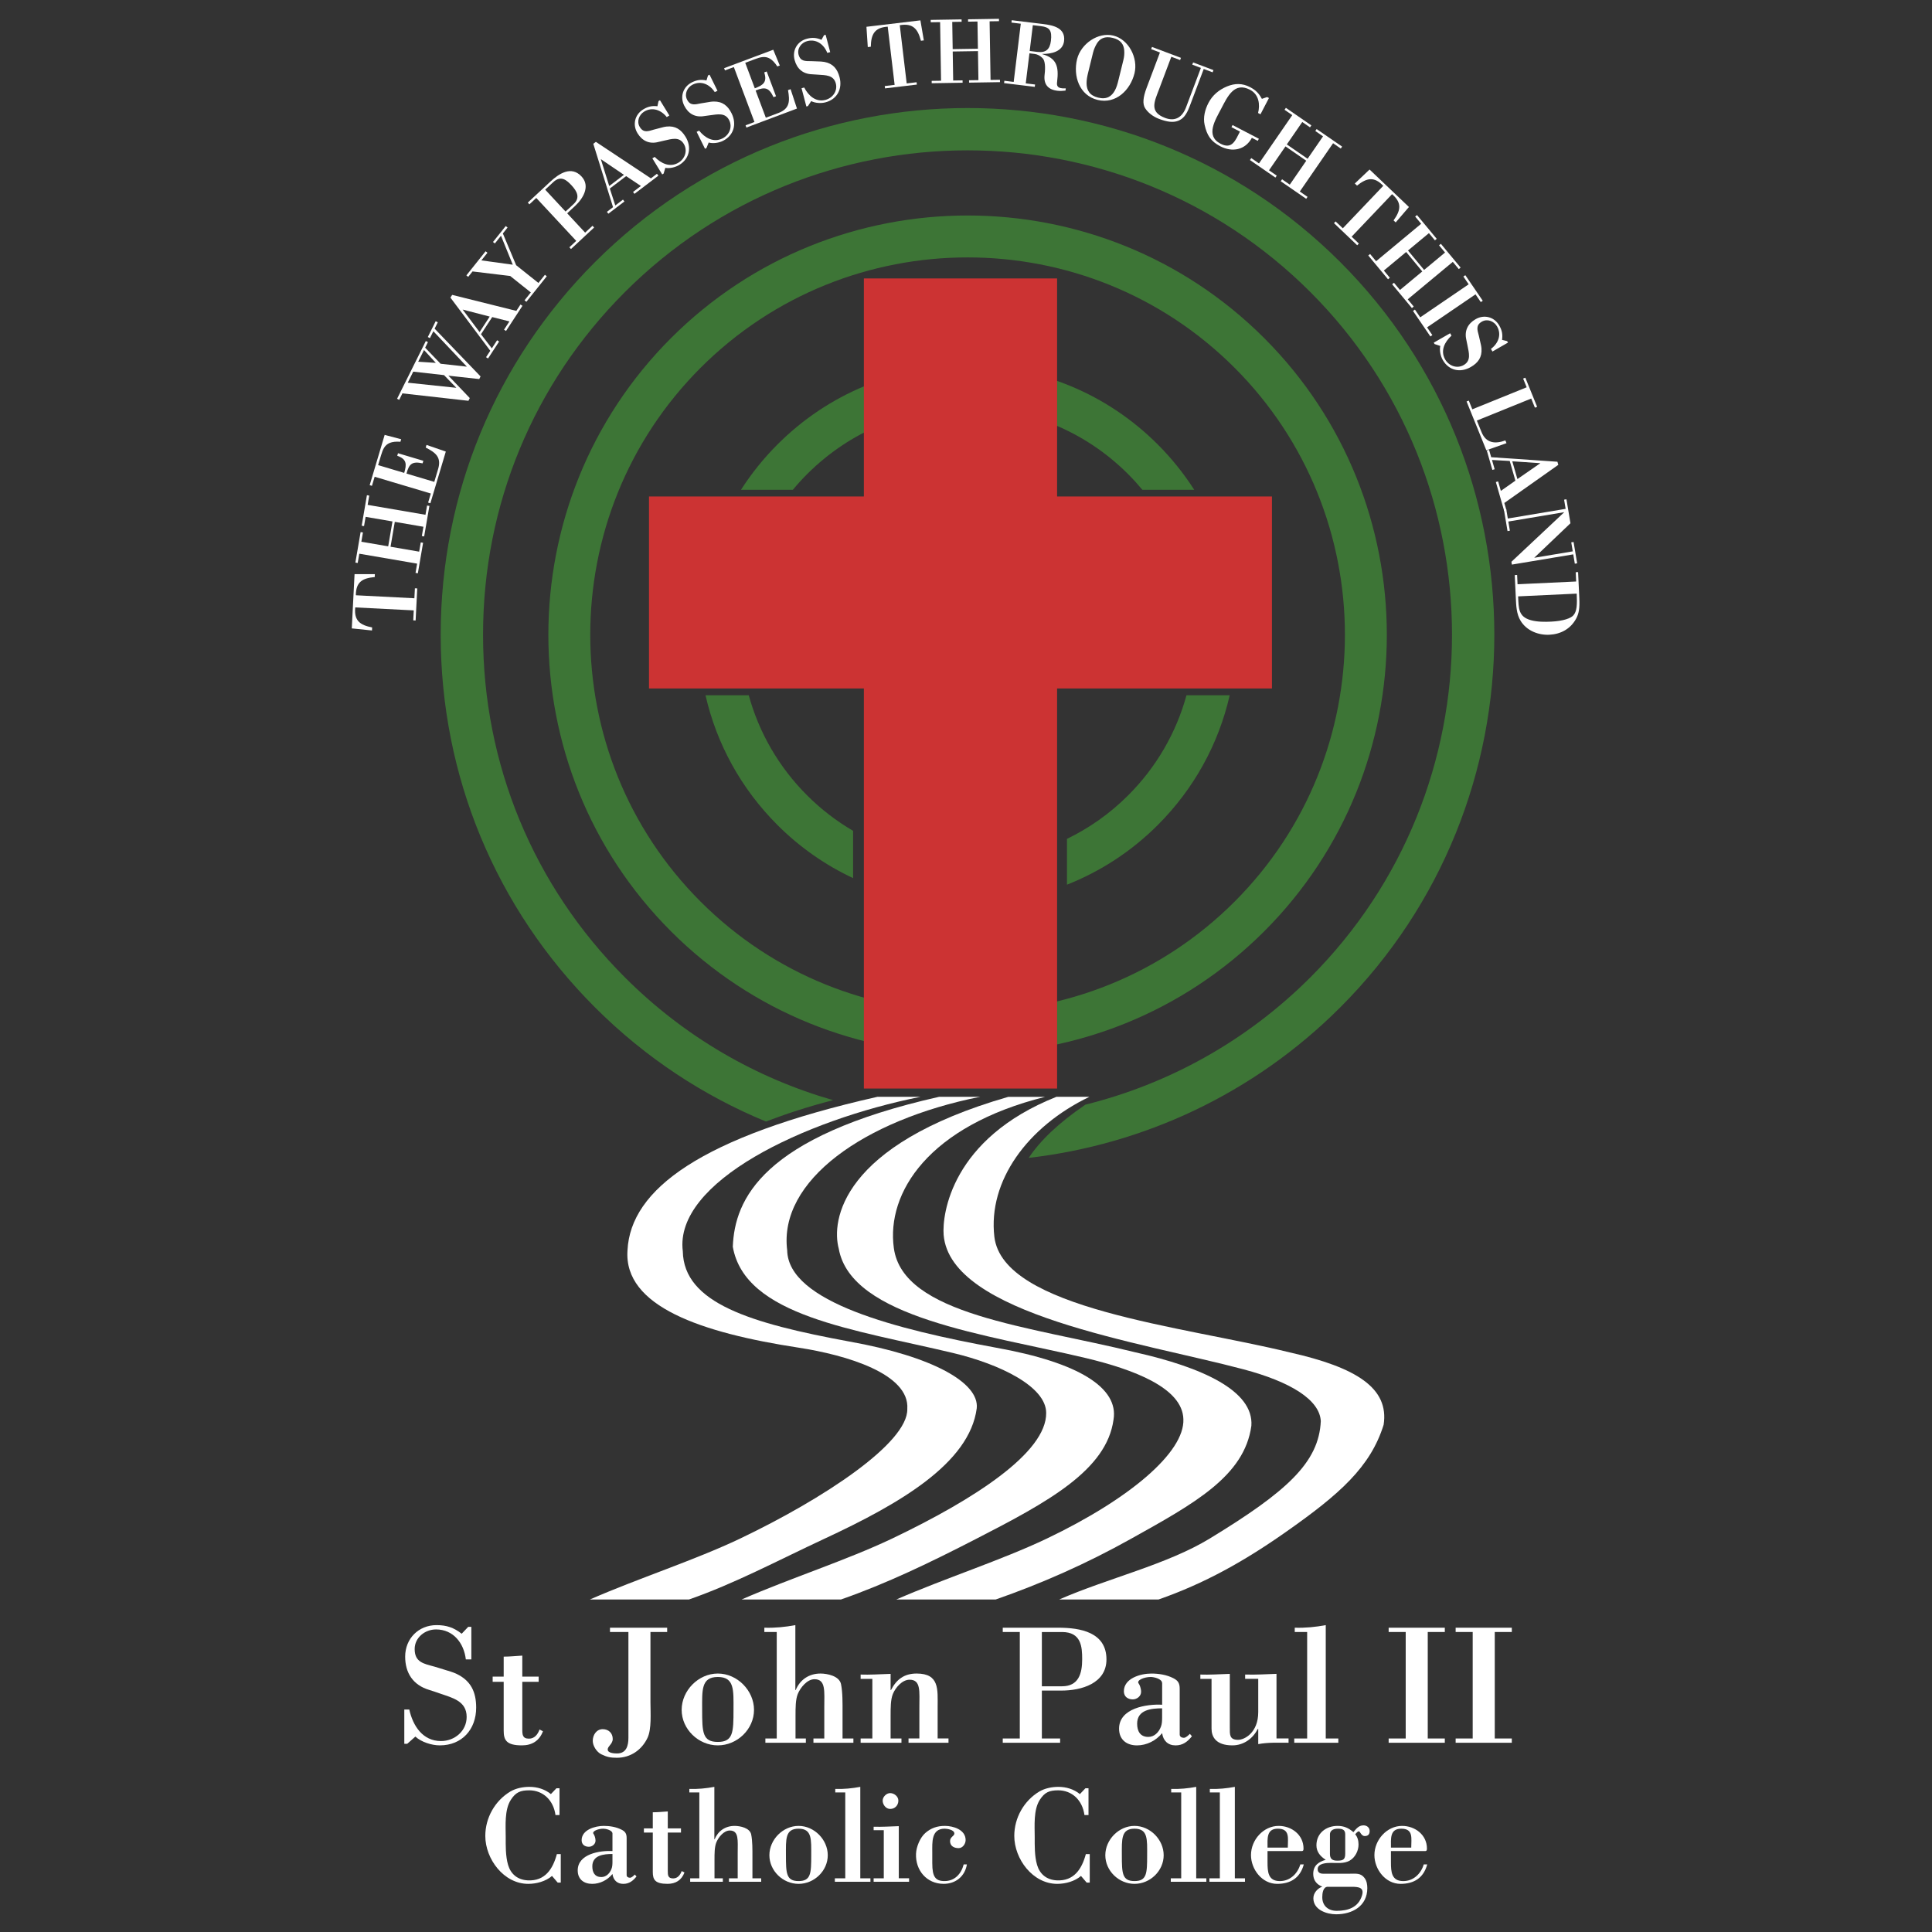 <?xml version="1.0" encoding="utf-8"?>
<!-- Generator: Adobe Illustrator 29.2.0, SVG Export Plug-In . SVG Version: 9.03 Build 55982)  -->
<svg version="1.1" xmlns="http://www.w3.org/2000/svg" xmlns:xlink="http://www.w3.org/1999/xlink" x="0px" y="0px"
	 viewBox="0 0 1200 1200" style="enable-background:new 0 0 1200 1200;" xml:space="preserve">
<rect x="0" y="0" width="1200" height="1200" fill="#333333" stroke="none"/>
<style type="text/css">
	.st0{fill:#3D7536;}
	.st1{fill:#FFFFFF;}
	.st2{fill:#CC3333;}
</style>
<g id="Layer_3">
</g>
<g id="Layer_2">
</g>
<g id="Layer_1">
	<path class="st0" d="M601,654.64c-66.72,0-133.44-25.39-184.24-76.18c-101.55-101.57-101.55-266.85,0-368.45l0,0
		c101.6-101.55,266.9-101.55,368.47,0c101.54,101.6,101.54,266.89,0,368.45C734.44,629.24,667.72,654.64,601,654.64z M435.17,228.42
		c-91.4,91.45-91.4,240.21,0,331.62c45.72,45.71,105.78,68.56,165.83,68.57c60.06,0.01,120.09-22.85,165.81-68.57
		c91.39-91.41,91.39-240.18,0-331.62C675.4,137.03,526.62,137.04,435.17,228.42L435.17,228.42z"/>
	<path class="st0" d="M832.47,162.79c-127.63-127.58-335.29-127.58-462.91,0v0c-61.8,61.8-95.84,144-95.84,231.46
		s34.04,169.66,95.84,231.45c31.35,31.35,67.54,54.97,106.18,70.91c12.4-4.73,25.93-9.23,41.72-13.28
		c-47.38-13.6-92.06-39-129.3-76.24c-56.83-56.82-88.13-132.41-88.13-212.85s31.3-156.03,88.13-212.86v0
		c117.36-117.33,308.33-117.33,425.71,0c117.33,117.37,117.33,308.35,0,425.7c-39.98,39.96-88.47,66.29-139.7,79.04
		c-16.59,11.28-28.06,22.29-35.23,33.06c70.76-8.19,139.35-39.34,193.52-93.49C960.05,498.08,960.05,290.42,832.47,162.79z"/>
	<path class="st1" d="M545.07,681.23c-109.86,24.81-153.46,57.59-155.32,95.37c-2.49,34.82,45.82,51.21,106.29,60.46
		c29.76,4.58,69.03,16.24,67.5,38.08c0.49,21.18-52.34,55.91-103.86,80.51c-28.13,13.39-62.87,24.53-93.31,37.83h61.54
		c28.43-9.9,55.19-24.24,83.91-37.62c47.51-22.06,90.37-47.13,94.85-81.15c1.65-15.83-27.25-32.18-79.03-41.44
		c-61.59-11.35-102.98-23.93-103.54-56.12c-5.41-43.04,75.11-81.39,147.7-95.91H545.07L545.07,681.23L545.07,681.23z"/>
	<path class="st1" d="M583.24,681.26c-109.92,24.8-126.97,63.72-128.08,93.15c7.63,43.05,75.2,51.24,136.76,65.95
		c29.3,6.98,57.88,20.87,57.88,37.26c0.22,24.51-44.22,53.44-95.73,78.03c-28.14,13.39-63.03,24.53-93.47,37.83h61.71
		c28.42-9.9,55.76-23.13,83.91-37.62c44.57-22.89,81.14-42.69,85.41-74.1c3.3-19.62-21.23-35.43-73-44.7
		c-61.57-11.35-129.1-28.28-129.69-60.46c-5.44-43.07,47.31-80.84,119.86-95.37L583.24,681.26L583.24,681.26L583.24,681.26z"/>
	<g>
		<path class="st0" d="M529.87,516.04c-10.21-5.96-19.84-13.3-28.58-22.05c-17.53-17.52-29.83-38.87-36.23-62.15H438.2
			c6.92,30.28,22.17,58.08,44.67,80.57c14.04,14.04,29.98,25.03,47,33.01V516.04z"/>
		<path class="st0" d="M492.44,304.23c2.79-3.35,5.72-6.6,8.84-9.71l0,0c26.62-26.63,62.03-41.3,99.72-41.3
			c37.69,0,73.1,14.67,99.72,41.3c3.12,3.12,6.05,6.37,8.84,9.71h32.2c-6.45-10.04-13.98-19.49-22.62-28.13
			c-31.54-31.56-73.5-48.93-118.14-48.93c-44.64,0-86.6,17.38-118.14,48.93c-8.64,8.64-16.18,18.08-22.63,28.13H492.44z"/>
		<path class="st0" d="M736.95,431.84c-6.39,23.28-18.69,44.63-36.22,62.15c-11.39,11.39-24.27,20.38-38.01,27.05v28.45
			c20.56-8.14,39.82-20.48,56.42-37.08c22.49-22.49,37.73-50.29,44.65-80.57H736.95z"/>
	</g>
	<path class="st1" d="M626.29,681.26c-104.31,30.02-109.97,77.21-105.32,94.33c7.66,43.04,91.98,53.26,153.58,67.95
		c29.29,7.02,59.97,18.38,60.47,37.94c0.84,20.52-33.35,49.57-84.85,74.17c-28.1,13.39-62.99,24.53-93.47,37.83h61.72
		c28.41-9.9,56.27-22.17,83.92-37.62c39.12-21.83,70.61-38.88,74.91-70.27c1.56-21.8-30.62-36.34-72.09-45.65
		c-65.93-16.29-144.36-23.21-149.98-64.76c-4.7-34.46,21.57-75.8,93.96-93.91H626.29L626.29,681.26L626.29,681.26z"/>
	<path class="st1" d="M656.14,681.26c-65.28,25.99-71,73.04-70.03,85.72c4.09,49.67,122.64,66.59,186.29,83.54
		c29.07,7.73,47.26,18.84,47.97,32.16c-1.15,25.69-21.09,43.77-69.03,72.97c-26.58,16.17-63.02,24.53-93.47,37.83h61.7
		c28.43-9.9,53.22-23.74,79.1-41.94c33.29-23.36,52.55-40.31,60.73-66.59c3.5-22.78-16.87-35.62-58.39-44.96
		c-65.91-16.27-178.1-26.86-183.4-71.83c-4.02-34.54,20.43-68.34,59.02-86.9H656.14L656.14,681.26L656.14,681.26z"/>
	<g>
		<path class="st1" d="M252.94,1083.11h-1.82v-21.29h3.1c2.25,10.17,8.35,19.58,19.69,19.58c8.46,0,15.94-6.2,15.94-14.98
			c0-9.95-8.88-11.87-16.9-14.66c-2.14-0.74-4.28-1.5-6.42-2.14c-9.95-3-14.87-10.48-14.87-20.65c0-11.24,8.35-19.58,19.48-19.58
			c6.2,0,10.7,1.5,15.62,5.35l4.07-4.28h1.93v20.23h-3.42c-1.18-10.17-7.81-18.62-18.51-18.62c-6.85,0-13.27,5.03-13.27,12.19
			c0,8.24,5.67,9.1,12.31,10.92c2.67,0.75,4.81,1.5,6.63,2.03c2.14,0.64,4.82,1.39,7.06,2.46c8.99,4.28,12.2,11.34,12.2,20.97
			c0,13.49-8.78,23.44-22.58,23.44c-5.03,0-11.45-2.03-15.19-5.46L252.94,1083.11z"/>
		<path class="st1" d="M312.86,1028.97c3.85,0,7.7-0.43,11.55-0.64v13.06h10.16v3.21h-10.16v29.43c0,3.42,0.11,5.88,4.17,5.88
			c3.42,0,5.46-2.67,6.52-5.67l2.14,1.07c-2.25,5.99-6.85,8.77-13.05,8.77c-9.74,0-11.34-3.32-11.34-9.2v-30.28h-6.85v-3.21h6.85
			V1028.97z"/>
		<path class="st1" d="M404.02,1057.76c0,6.2,0.75,16.15-1.82,21.61c-3.53,7.49-10.49,12.41-19.05,12.41c-3.96,0-6.1-0.43-9.63-2.14
			c-2.89-1.39-5.35-5.24-5.35-8.34c0-3.64,2.25-7.28,6.2-7.28c3.64,0,6.21,2.46,6.21,6.1c0,1.71-1.07,3.1-1.82,3.96
			c-0.53,0.75-1.39,1.5-1.28,2.78c0.21,2.13,4.49,2.24,5.78,2.24c5.77,0,7.06-4.82,7.06-9.63v-65.8h-11.45V1011h35.52v2.68h-10.38
			V1057.76z"/>
		<path class="st1" d="M445.86,1039.46c12.09,0,22.47,10.59,22.47,22.57c0,11.99-10.38,22.05-22.47,22.05
			c-12.09,0-22.47-10.06-22.47-22.05C423.39,1050.05,433.76,1039.46,445.86,1039.46z M445.86,1041.6c-10.49,0-9.74,8.35-9.74,20.44
			c0,13.91,0.21,19.9,9.74,19.9c9.52,0,9.73-5.99,9.73-19.9C455.59,1049.95,456.34,1041.6,445.86,1041.6z"/>
		<path class="st1" d="M475.39,1082.47v-2.67h7.06v-66.13h-7.7V1011c6.52,0.21,12.95-0.43,19.26-1.61v40.34h0.21
			c2.67-6.43,8.24-10.27,15.41-10.27c4.17,0,11.66,1.5,12.73,6.53c1.07,5.24,0.96,11.87,0.96,17.22v16.59h6.74v2.67h-24.82v-2.67
			h6.74v-19.26c0-9.95,1.07-17.55-6.1-17.55c-4.6,0-8.77,5.25-10.38,9.2c-1.39,3.53-1.39,8.45-1.39,13.48v14.13h6.42v2.67H475.39z"
			/>
		<path class="st1" d="M553.18,1049.73h0.22c3.42-6.64,8.24-10.27,15.94-10.27c14.23,0,13.05,9.95,13.05,20.54v19.79h6.74v2.67
			H564.3v-2.67h6.74v-19.26c0-9.95,1.07-17.23-6.1-17.23c-4.6,0-8.77,4.93-10.38,8.89c-1.39,3.53-1.39,8.45-1.39,13.48v14.13h6.74
			v2.67h-25.36v-2.67h7.28v-37.02h-7.28v-2.68c5.46,0.21,11.98-0.21,18.62-0.43V1049.73z"/>
		<path class="st1" d="M622.83,1011h34.56c13.58,0,29.85,2.78,29.85,19.69c0,14.97-15.62,19.36-27.92,19.36h-12.2v29.75h11.34v2.67
			h-35.63v-2.67h10.59v-66.13h-10.59V1011z M659.64,1047.38c10.37,0,12.52-8.03,12.52-16.8c0-7.7-0.54-16.9-12.52-16.9h-12.52v33.7
			H659.64z"/>
		<path class="st1" d="M721.81,1045.45c0-2.78-5.24-3.85-7.06-3.85c-4.07,0-9.1,2.03-7.49,4.07c0.64,0.86,1.5,3.1,1.5,5.14
			c0,2.78-2.68,4.71-5.14,4.71c-2.99,0-5.56-1.61-5.56-5.03c0-8.14,10.48-11.02,17.01-11.02c4.6,0,9.52,0.74,13.7,2.88
			c2.99,1.5,3.96,3.21,3.96,6.53v28.47c0,1.39,1.28,2.03,2.57,2.03c1.29,0,2.89-1.6,3.75-2.46l1.28,1.5
			c-2.78,3.43-5.67,5.67-10.17,5.67c-4.71,0-7.71-2.89-8.34-7.6c-3.85,4.71-9.63,7.6-15.62,7.6c-6.42,0-11.13-3.53-11.13-10.38
			c0-12.73,17.12-15.41,26.76-14.87V1045.45z M721.81,1061.07c-6.64,0-15.51,0.86-15.51,9.52c0,4.71,1.92,8.24,6.95,8.24
			c3.74,0,6.53-2.9,7.81-6.32c0.64-1.61,0.75-3.53,0.75-5.56V1061.07z"/>
		<path class="st1" d="M781.51,1073.91h-0.32c-3,5.99-8.78,10.17-15.73,10.17c-10.27,0-12.95-5.35-12.95-10.38v-30.92h-6.95v-2.68
			c5.35,0.21,11.88-0.21,18.3-0.43v33.27c0,4.39-0.32,7.7,5.14,7.7c3.96,0,12.52-4.39,12.52-17.23v-20.65h-8.14v-2.68
			c6.53,0.21,13.05-0.21,19.48-0.43v40.13h7.49v2.67c-6.31,0-12.63-0.32-18.83,0.85V1073.91z"/>
		<path class="st1" d="M803.88,1082.47v-2.67h8.02v-66.13h-7.71V1011c6.53,0.21,12.95-0.43,19.26-1.61v70.41h7.81v2.67H803.88z"/>
		<path class="st1" d="M886.8,1079.8h10.6v2.67h-34.88v-2.67h10.59v-66.13h-10.59V1011h34.88v2.68h-10.6V1079.8z"/>
		<path class="st1" d="M928.42,1079.8h10.59v2.67h-34.88v-2.67h10.59v-66.13h-10.59V1011h34.88v2.68h-10.59V1079.8z"/>
		<path class="st1" d="M348.3,1151.63v17.69h-1.9l-3.54-4.14c-3.88,3.37-9.67,4.92-14.76,4.92c-15.19,0-26.67-15.45-26.67-29.78
			c0-11.22,5.95-21.84,15.62-27.62c3.45-1.99,7.77-2.85,11.74-2.85c4.83,0,9.58,1.39,13.38,4.49l3.45-3.63h1.9v16.66h-2.5
			c-1.29-9.41-7.86-15.37-16.31-15.37c-5.53,0-8.37,1.21-11.4,5.87c-4.06,6.22-3.2,16.23-3.2,23.22c0,4.92-0.17,11.66,1.47,17.26
			c1.64,5.52,5.7,9.24,12.26,9.58c10.62,0.52,15.54-6.99,18.04-16.31H348.3z"/>
		<path class="st1" d="M380.42,1138.94c0-2.25-4.23-3.11-5.7-3.11c-3.28,0-7.34,1.64-6.04,3.28c0.52,0.69,1.21,2.5,1.21,4.14
			c0,2.25-2.16,3.81-4.14,3.81c-2.42,0-4.49-1.3-4.49-4.06c0-6.56,8.46-8.9,13.72-8.9c3.71,0,7.68,0.61,11.05,2.33
			c2.42,1.21,3.19,2.59,3.19,5.27v22.96c0,1.12,1.03,1.64,2.07,1.64c1.04,0,2.33-1.29,3.02-1.99l1.03,1.21
			c-2.24,2.76-4.57,4.58-8.2,4.58c-3.8,0-6.21-2.33-6.73-6.13c-3.11,3.8-7.77,6.13-12.6,6.13c-5.18,0-8.98-2.84-8.98-8.37
			c0-10.27,13.81-12.43,21.58-12V1138.94z M380.42,1151.54c-5.35,0-12.52,0.69-12.52,7.68c0,3.81,1.56,6.65,5.61,6.65
			c3.02,0,5.27-2.33,6.3-5.09c0.52-1.3,0.6-2.85,0.6-4.49V1151.54z"/>
		<path class="st1" d="M405.45,1125.64c3.11,0,6.22-0.34,9.32-0.52v10.53h8.2v2.59h-8.2v23.73c0,2.76,0.09,4.75,3.37,4.75
			c2.76,0,4.4-2.16,5.27-4.57l1.73,0.87c-1.81,4.83-5.52,7.07-10.53,7.07c-7.86,0-9.15-2.67-9.15-7.42v-24.43h-5.52v-2.59h5.52
			V1125.64z"/>
		<path class="st1" d="M428.68,1168.8v-2.16h5.69v-53.34h-6.21v-2.16c5.26,0.17,10.44-0.34,15.54-1.29v32.54h0.17
			c2.16-5.18,6.65-8.29,12.43-8.29c3.36,0,9.41,1.21,10.27,5.27c0.86,4.23,0.78,9.58,0.78,13.9v13.38h5.44v2.16h-20.03v-2.16h5.44
			v-15.54c0-8.03,0.87-14.15-4.92-14.15c-3.71,0-7.08,4.23-8.37,7.42c-1.12,2.85-1.12,6.82-1.12,10.88v11.39h5.18v2.16H428.68z"/>
		<path class="st1" d="M496.01,1134.1c9.75,0,18.13,8.55,18.13,18.22c0,9.67-8.37,17.78-18.13,17.78c-9.75,0-18.13-8.12-18.13-17.78
			C477.88,1142.65,486.26,1134.1,496.01,1134.1z M496.01,1135.83c-8.46,0-7.85,6.73-7.85,16.48c0,11.22,0.17,16.06,7.85,16.06
			c7.68,0,7.86-4.83,7.86-16.06C503.86,1142.56,504.47,1135.83,496.01,1135.83z"/>
		<path class="st1" d="M518.54,1168.8v-2.16h6.47v-53.34h-6.21v-2.16c5.26,0.17,10.44-0.34,15.54-1.29v56.8h6.3v2.16H518.54z"/>
		<path class="st1" d="M542.63,1168.8v-2.16h6.3v-29.87h-6.3v-2.16c5.09,0.17,10.36-0.18,15.62-0.35v32.37h6.39v2.16H542.63z
			 M552.9,1123.57c-2.67,0-4.66-2.68-4.66-5.18c0-2.33,2.33-4.66,4.66-4.66c2.5,0,5.09,2.07,5.09,4.66
			C557.99,1121.33,555.84,1123.57,552.9,1123.57z"/>
		<path class="st1" d="M579.06,1157.41c0,8.2,1.9,10.96,7.6,10.96c6.22,0,10.36-4.32,11.91-10.36h1.99
			c-1.21,7.51-7.08,12.08-14.42,12.08c-10.53,0-17.61-8.37-17.18-18.73c0.17-4.23,2.5-10.01,5.78-12.86c3.54-3.1,7.43-4.4,12.17-4.4
			c5.18,0,12.86,2.33,12.86,8.8c0,2.33-1.81,5.01-4.32,5.01c-2.68,0-5.35-1.12-5.35-4.4c0-2.59,2.67-3.1,2.67-4.66
			c0-2.41-4.66-3.02-6.04-3.02c-8.37,0-7.68,8.54-7.68,14.67V1157.41z"/>
		<path class="st1" d="M676.86,1151.63v17.69h-1.9l-3.54-4.14c-3.88,3.37-9.67,4.92-14.76,4.92c-15.19,0-26.67-15.45-26.67-29.78
			c0-11.22,5.96-21.84,15.63-27.62c3.45-1.99,7.77-2.85,11.74-2.85c4.83,0,9.58,1.39,13.38,4.49l3.45-3.63h1.9v16.66h-2.51
			c-1.29-9.41-7.86-15.37-16.32-15.37c-5.52,0-8.37,1.21-11.39,5.87c-4.05,6.22-3.19,16.23-3.19,23.22c0,4.92-0.17,11.66,1.47,17.26
			c1.64,5.52,5.7,9.24,12.25,9.58c10.61,0.52,15.54-6.99,18.04-16.31H676.86z"/>
		<path class="st1" d="M704.66,1134.1c9.76,0,18.12,8.55,18.12,18.22c0,9.67-8.37,17.78-18.12,17.78c-9.75,0-18.13-8.12-18.13-17.78
			C686.54,1142.65,694.91,1134.1,704.66,1134.1z M704.66,1135.83c-8.46,0-7.86,6.73-7.86,16.48c0,11.22,0.18,16.06,7.86,16.06
			c7.68,0,7.85-4.83,7.85-16.06C712.52,1142.56,713.12,1135.83,704.66,1135.83z"/>
		<path class="st1" d="M727.2,1168.8v-2.16h6.47v-53.34h-6.22v-2.16c5.27,0.17,10.44-0.34,15.54-1.29v56.8h6.29v2.16H727.2z"/>
		<path class="st1" d="M751.19,1168.8v-2.16h6.48v-53.34h-6.22v-2.16c5.26,0.17,10.44-0.34,15.53-1.29v56.8h6.3v2.16H751.19z"/>
		<path class="st1" d="M787.28,1149.73v6.91c0,6.04,0.34,11.74,7.68,11.74c6.21,0,10.96-4.49,12.69-10.36h2.16
			c-2.24,8.37-8.2,12.08-16.57,12.08c-9.41,0-16.23-9.06-16.23-17.87c0-9.5,7.77-18.13,17.18-18.13c8.03,0,15.45,5.53,15.45,14.07
			c0,1.82-0.77,1.55-2.16,1.55H787.28z M799.88,1147.57c0-5.78,1.47-11.74-6.21-11.74c-7.16,0-6.39,6.3-6.39,11.74H799.88z"/>
		<path class="st1" d="M838.13,1163.8c4.06,0,7.08-0.6,9.49,2.76c1.3,1.81,1.64,4.05,1.64,6.21c0,11.14-9.32,16.23-19.34,16.23
			c-5.87,0-14.16-2.76-14.16-9.93c0-3.36,2.59-6.13,5.52-7.25c-3.45-1.29-5.61-3.98-5.61-7.86c0-5.18,3.19-7.51,7.77-8.8
			c-3.29-2.07-5.78-4.92-5.78-8.98c0-7.59,6.04-12.08,13.12-12.08c3.97,0,6.91,1.3,9.84,3.89c1.73-2.07,3.28-4.23,6.3-4.23
			c2.07,0,3.8,1.38,3.8,3.54c0,2.07-1.04,3.11-3.11,3.11c-2.07,0-2.85-2.93-3.54-2.93c-0.95,0-1.72,1.2-2.33,1.81
			c1.47,1.73,2.07,3.97,2.07,6.38c0,3.89-2.07,8.03-5.53,10.02c-3.54,1.98-7.94,1.38-11.57,1.38c-2.5,0-8.28,0.17-8.28,3.88
			c0,2.16,1.55,2.85,3.45,2.85H838.13z M824.74,1171.91c-3.02,0-3.45,4.15-3.45,6.48c0,5.44,3.8,8.46,8.97,8.46
			c6.99,0,13.47-2.08,15.72-9.58c1.47-4.92-2.07-5.35-6.56-5.35H824.74z M826.04,1151.37c0,3.1,1.3,4.32,4.58,4.32
			c3.71,0,4.92-0.78,4.92-4.32v-12c0-2.85-1.64-3.54-4.57-3.54c-3.63,0-4.92,1.73-4.92,3.54V1151.37z"/>
		<path class="st1" d="M863.94,1149.73v6.91c0,6.04,0.35,11.74,7.68,11.74c6.21,0,10.96-4.49,12.69-10.36h2.16
			c-2.24,8.37-8.2,12.08-16.57,12.08c-9.41,0-16.23-9.06-16.23-17.87c0-9.5,7.77-18.13,17.18-18.13c8.03,0,15.45,5.53,15.45,14.07
			c0,1.82-0.77,1.55-2.16,1.55H863.94z M876.55,1147.57c0-5.78,1.46-11.74-6.22-11.74c-7.16,0-6.39,6.3-6.39,11.74H876.55z"/>
	</g>
	<g>
		<path class="st1" d="M258.15,385.39l-1.47-0.08l0.31-6.18l-36.35-1.86c-0.83,8.27,3.04,11,10.51,12.45l-0.1,1.88l-12.55-1.29
			l1.72-33.7l12.62-0.01l-0.09,1.82c-7.58,0.67-11.71,3-11.72,11.31l36.35,1.86l0.32-6.18l1.47,0.07L258.15,385.39z"/>
		<path class="st1" d="M242.57,339.59l17.78,3.05l0.99-5.75l1.45,0.25l-3.25,18.94l-1.45-0.25l0.99-5.75l-35.91-6.16l-0.99,5.75
			l-1.45-0.25l3.25-18.94l1.45,0.25l-0.99,5.75l16.68,2.86l2.65-15.46l-16.68-2.86l-0.98,5.75l-1.46-0.25l3.25-18.94l1.45,0.25
			l-0.99,5.75l35.91,6.16l0.99-5.75l1.45,0.25l-3.25,18.94l-1.45-0.25l0.99-5.75l-17.78-3.05L242.57,339.59z"/>
		<path class="st1" d="M234.86,288.89l16.2,4.84c1.62-5.42,1.63-8.55-4.33-10.64l0.47-1.58l15.75,4.7l-0.47,1.58
			c-6.42-1.36-8.36,0.21-10.01,6.36l17.27,5.15l2.39-8.02c2.19-7.34-1.68-10.22-7.71-13.3l0.49-1.64l11.99,4.13l-9.58,32.12
			l-1.41-0.42l1.68-5.64l-34.88-10.41l-1.69,5.64l-1.41-0.42l9.31-31.22l10.26,2.69l-0.47,1.58c-5.77-0.43-8.5,1.09-10.15,3.73
			c-0.81,1.29-1.36,2.92-1.92,4.78L234.86,288.89z"/>
		<path class="st1" d="M246.63,247.69l17.85-35.86l1.32,0.65l-1.73,3.48l9.58,9.97l16.34,1.81l-20.82-22.01l-2.13,4.27l-1.32-0.66
			l4.88-9.81l1.32,0.66l-1.97,3.95l28.53,29.66l-0.81,1.64l-19.16-2.1l13.28,13.91l-0.84,1.69l-41-4.61l-2,4.01L246.63,247.69z
			 M283.45,240.88l-7.65-7.89l-19.13-2.15l-3.41,6.86L283.45,240.88z M259.74,224.67l10.96,0.72l-7.34-7.99L259.74,224.67z"/>
		<path class="st1" d="M303.13,222.66l-1.23-0.81l2.61-3.99l-24.75-33.02l1.1-1.68l39.85,9.93l2.58-3.95l1.23,0.8l-10.23,15.64
			l-1.23-0.81l3.36-5.13l-10.7-2.7l-6.97,10.66l6.73,8.77l3.29-5.03l1.23,0.81L303.13,222.66z M297.87,206.26l6.29-9.62l-16.8-4.36
			L297.87,206.26z"/>
		<path class="st1" d="M326.95,187.45l-1.15-0.92l3.9-4.89l-12.81-10.22l-23.39-2.82l-2.68,3.37l-1.15-0.92l11.95-14.98l1.15,0.92
			l-3.79,4.75l19.51,2.67l-7.31-17.97l-3.82,4.79l-1.15-0.92l7.91-9.91l1.15,0.92l-2.94,3.69l8.26,19.71l13.83,11.03l4.04-5.07
			l1.15,0.92L326.95,187.45z"/>
		<path class="st1" d="M327.83,125.84l13.94-12.97c5.48-5.1,13.09-10.08,19.43-3.26c5.62,6.04,0.97,13.68-4,18.3l-4.92,4.58
			l11.16,12l4.58-4.26l1,1.08l-14.37,13.37l-1.01-1.08l4.27-3.98l-24.82-26.68l-4.27,3.98L327.83,125.84z M356.33,126.7
			c4.19-3.9,2.04-7.94-1.25-11.48c-2.89-3.11-6.56-6.62-11.4-2.12l-5.05,4.7l12.65,13.6L356.33,126.7z"/>
		<path class="st1" d="M377.86,132.74l-0.89-1.17l3.8-2.89l-12.26-39.37l1.59-1.21l34.2,22.68l3.75-2.85l0.89,1.17l-14.86,11.3
			l-0.89-1.17l4.88-3.71l-9.17-6.12l-10.13,7.7l3.4,10.51l4.78-3.64l0.89,1.17L377.86,132.74z M378.4,115.54l9.14-6.95l-14.35-9.73
			L378.4,115.54z"/>
		<path class="st1" d="M412.18,107.82l-0.86,0.52l-6.13-9.99l1.46-0.89c3.98,4.12,9.56,6.78,14.88,3.51
			c3.97-2.44,5.69-7.51,3.17-11.62c-2.87-4.67-7.59-3.01-12.16-2.01c-1.22,0.27-2.44,0.53-3.63,0.84c-5.53,1.46-10-0.64-12.93-5.4
			c-3.24-5.27-1.73-11.59,3.49-14.8c2.91-1.79,5.45-2.38,8.87-1.99l0.68-3.18l0.9-0.56l5.83,9.49l-1.61,0.99
			c-3.48-4.43-9.03-6.48-14.05-3.4c-3.21,1.97-4.78,6.18-2.71,9.55c2.37,3.87,5.28,2.63,8.92,1.57c1.47-0.42,2.69-0.68,3.7-0.96
			c1.19-0.32,2.66-0.74,4.02-0.88c5.45-0.58,8.99,1.81,11.77,6.32c3.88,6.32,2.64,13.52-3.84,17.5c-2.36,1.45-5.96,2.35-8.7,1.82
			L412.18,107.82z"/>
		<path class="st1" d="M438.79,91.95l-0.9,0.45l-5.19-10.51l1.53-0.76c3.59,4.47,8.9,7.63,14.49,4.86
			c4.17-2.06,6.36-6.95,4.21-11.28c-2.43-4.91-7.28-3.7-11.92-3.11c-1.24,0.15-2.48,0.3-3.69,0.51c-5.64,0.95-9.9-1.55-12.37-6.57
			c-2.74-5.54-0.65-11.7,4.84-14.41c3.06-1.51,5.64-1.87,9.01-1.17l0.96-3.1l0.95-0.47l4.93,9.98l-1.69,0.83
			c-3.06-4.73-8.39-7.28-13.67-4.67c-3.38,1.67-5.32,5.72-3.57,9.26c2.01,4.07,5.02,3.11,8.73,2.39c1.5-0.28,2.74-0.44,3.77-0.61
			c1.21-0.21,2.72-0.49,4.09-0.51c5.48-0.08,8.78,2.62,11.13,7.38c3.29,6.65,1.38,13.7-5.43,17.07c-2.48,1.23-6.14,1.79-8.83,1.01
			L438.79,91.95z"/>
		<path class="st1" d="M462.88,39.01l5.94,15.84c5.3-1.99,7.8-3.87,5.86-9.88l1.54-0.58l5.78,15.39l-1.55,0.58
			c-2.8-5.94-5.22-6.54-11.12-4.14l6.34,16.89l7.84-2.94c7.17-2.69,7.12-7.52,5.94-14.19l1.6-0.6l3.96,12.05l-31.4,11.79l-0.52-1.38
			l5.52-2.07l-12.8-34.11l-5.52,2.07l-0.52-1.38l30.52-11.46l4.06,9.81l-1.54,0.58c-3.15-4.86-6.01-6.12-9.12-5.83
			c-1.53,0.13-3.15,0.68-4.97,1.36L462.88,39.01z"/>
		<path class="st1" d="M501.82,65.89l-0.97,0.25l-2.99-11.34l1.65-0.44c2.62,5.1,7.2,9.26,13.24,7.67c4.5-1.19,7.62-5.54,6.39-10.22
			c-1.4-5.3-6.4-5.08-11.06-5.43c-1.24-0.1-2.49-0.2-3.72-0.24c-5.72-0.2-9.39-3.5-10.82-8.91c-1.58-5.99,1.69-11.6,7.62-13.16
			c3.31-0.87,5.91-0.7,9.07,0.66l1.57-2.85l1.02-0.27l2.84,10.77l-1.82,0.48c-2.05-5.25-6.77-8.82-12.48-7.32
			c-3.65,0.96-6.36,4.54-5.36,8.36c1.16,4.39,4.3,4.05,8.09,4.09c1.53,0.02,2.78,0.12,3.82,0.15c1.23,0.04,2.76,0.07,4.11,0.32
			c5.39,1.02,8.09,4.33,9.44,9.46c1.89,7.18-1.38,13.71-8.74,15.65c-2.68,0.71-6.38,0.52-8.86-0.77L501.82,65.89z"/>
		<path class="st1" d="M549.71,54.9l-0.18-1.46l6.14-0.73l-4.3-36.15c-8.3,0.57-10.34,4.85-10.5,12.46L539,29.24l-0.84-12.6
			l33.52-3.99l2.13,12.44L572,25.31c-1.94-7.36-4.93-11.04-13.14-9.65l4.3,36.15l6.14-0.73l0.18,1.46L549.71,54.9z"/>
		<path class="st1" d="M591.75,31.99l0.29,18.02l5.83-0.09l0.03,1.47l-19.2,0.31l-0.02-1.47l5.83-0.09l-0.59-36.4l-5.83,0.09
			l-0.02-1.47l19.2-0.31l0.02,1.47l-5.83,0.09l0.27,16.9l15.67-0.25l-0.27-16.9l-5.83,0.1l-0.03-1.47l19.2-0.31l0.02,1.47
			l-5.83,0.09l0.59,36.4l5.83-0.09l0.03,1.47l-19.2,0.31l-0.02-1.47l5.83-0.09l-0.29-18.02L591.75,31.99z"/>
		<path class="st1" d="M637.11,51.79l5.79,0.7l-0.18,1.46l-19.07-2.32l0.18-1.46l5.79,0.71l4.4-36.15l-5.79-0.71l0.18-1.46
			l19.6,2.38c6.38,0.78,13.89,2.46,12.9,10.59c-0.81,6.61-8.04,8.05-13.56,7.97l-0.01,0.12c8.96,2.51,10.41,7.67,9.25,17.21
			c-0.25,2.05-0.36,4.41,5.39,4.04l-0.17,1.4c-1.68,0.21-3.37,0.3-5.06,0.1c-5.91-0.72-8.65-4.08-7.92-10.05
			c0.59-4.86,0.21-8.58-1.15-10.06c-1.47-1.6-3.26-2.53-5.07-2.75l-3.21-0.39L637.11,51.79z M639.56,31.67l4.8,0.58
			c5.26,0.64,7.74-1.61,8.38-6.88c0.79-6.55-0.93-8.48-6.14-9.12l-5.09-0.62L639.56,31.67z"/>
		<path class="st1" d="M669,36.72c2.33-9.44,12.97-16.96,22.54-14.61c9.55,2.35,15.45,13.93,13.13,23.38
			c-2.57,10.47-11.62,19.36-22.95,16.57C670.38,59.27,666.43,47.19,669,36.72z M697.74,37.35c0.51-2.06,0.7-4.08,0.55-5.93
			c-0.28-3.77-2.06-6.64-7.1-7.88c-5.1-1.25-8.12,0.43-10.01,3.67c-0.93,1.59-1.76,3.45-2.27,5.51l-3.07,12.48
			c-0.55,2.23-0.97,4.43-0.95,6.57c0.06,4.2,1.79,7.54,7.17,8.86c5.43,1.34,8.46-0.83,10.46-4.53c1.01-1.88,1.61-4.04,2.15-6.27
			L697.74,37.35z"/>
		<path class="st1" d="M753.7,43.54l-0.52,1.38l-5.52-2.08l-8.73,23.18c-2.08,5.52-4.15,7.82-7.18,9.02
			c-3.04,1.19-6.82,0.71-11.79-1.17c-3.92-1.47-6.99-4.02-8.66-6.6c-1.71-2.66-1.41-6.64,0.92-12.82l8.24-21.85L715,30.53l0.52-1.38
			l17.99,6.78l-0.52,1.38l-5.46-2.06l-7.61,20.2c-2.9,7.67-6.23,14.04,3.75,17.8c6.46,2.43,10.75-0.61,13.04-6.68l9.19-24.39
			l-5.35-2.02l0.52-1.38L753.7,43.54z"/>
		<path class="st1" d="M781.41,70.19c1.32-5.22,0.61-11.51-5.03-14.44c-9.72-5.06-13.9,4.12-17.9,11.8
			c-3.59,6.9-9.97,16.73-0.4,21.71c7.27,3.78,9.28-2.14,12.08-7.53l-5.28-2.75l0.68-1.31l16.35,8.51l-0.68,1.31l-3.66-1.9
			c-4.1,7.63-12.19,9.13-19.61,5.27c-5.9-3.07-8.32-6.85-9.75-13.31c-1.03-4.65,0.24-9.51,2.39-13.64
			c2.5-4.81,6.48-8.12,11.49-10.22c4.91-2.03,9.57-2.06,14.33,0.42c3.65,1.9,5.52,3.94,7.36,7.29l3.23-1.11l1.15,0.6l-5.25,10.09
			L781.41,70.19z"/>
		<path class="st1" d="M798.44,90.93l-10.24,14.85l4.81,3.31l-0.83,1.21l-15.83-10.9l0.84-1.21l4.8,3.31l20.67-30l-4.81-3.31
			l0.84-1.21l15.82,10.9l-0.84,1.21l-4.81-3.31l-9.6,13.93l12.91,8.9l9.6-13.93l-4.81-3.31l0.83-1.21l15.83,10.9l-0.84,1.21
			L828,88.96l-20.67,30l4.81,3.31l-0.83,1.21l-15.83-10.9l0.84-1.21l4.8,3.31l10.23-14.85L798.44,90.93z"/>
		<path class="st1" d="M828.56,138.6l1.01-1.07l4.48,4.27l25.12-26.38c-5.74-6.03-10.33-4.87-16.3-0.14l-1.37-1.3l9.16-8.69
			l24.46,23.28l-8.23,9.58l-1.32-1.26c4.43-6.2,5.36-10.85-0.94-16.28L839.52,147l4.48,4.27l-1.01,1.07L828.56,138.6z"/>
		<path class="st1" d="M873.4,156.52l-13.86,11.52l3.72,4.49l-1.13,0.94l-12.27-14.77l1.13-0.94l3.73,4.49l27.99-23.26l-3.72-4.48
			l1.13-0.94l12.26,14.77l-1.13,0.94l-3.72-4.48l-13,10.8l10.01,12.05l13-10.8l-3.72-4.48l1.13-0.94l12.26,14.77l-1.13,0.94
			l-3.72-4.49l-28,23.26l3.73,4.49l-1.13,0.94l-12.27-14.77l1.13-0.94l3.72,4.48l13.86-11.52L873.4,156.52z"/>
		<path class="st1" d="M886.37,203.33l3.29,4.82l-1.22,0.83l-10.82-15.87l1.22-0.83l3.28,4.82l30.1-20.52l-3.29-4.82l1.21-0.83
			l10.83,15.88l-1.22,0.83l-3.28-4.82L886.37,203.33z"/>
		<path class="st1" d="M891.04,213.7l-0.5-0.87l10.17-5.84l0.85,1.48c-4.24,3.86-7.06,9.35-3.95,14.77
			c2.32,4.03,7.34,5.91,11.53,3.5c4.74-2.73,3.23-7.5,2.36-12.09c-0.23-1.23-0.46-2.45-0.74-3.65c-1.29-5.57,0.93-9.97,5.78-12.76
			c5.36-3.08,11.63-1.38,14.68,3.93c1.7,2.96,2.22,5.52,1.73,8.93l3.16,0.77l0.53,0.92l-9.65,5.55l-0.94-1.63
			c4.53-3.35,6.75-8.83,3.82-13.94c-1.88-3.27-6.04-4.96-9.46-2.99c-3.94,2.26-2.79,5.2-1.84,8.86c0.38,1.48,0.6,2.71,0.85,3.72
			c0.28,1.2,0.66,2.68,0.76,4.05c0.42,5.46-2.07,8.93-6.66,11.57c-6.43,3.7-13.59,2.24-17.37-4.35c-1.38-2.4-2.17-6.02-1.56-8.75
			L891.04,213.7z"/>
		<path class="st1" d="M910.92,249.37l1.37-0.55l2.19,5.41l33.76-13.68l-2.2-5.41l1.37-0.55l7.33,18.08l-1.37,0.55l-2.3-5.68
			l-33.77,13.68l2.9,7.15c2.81,6.94,8.45,7.52,14.82,5.19l0.69,1.69l-12.52,4.43L910.92,249.37z"/>
		<path class="st1" d="M923.46,279.81l1.42-0.41l1.32,4.58l41.14,2.81l0.55,1.93l-33.52,23.68l1.31,4.53l-1.42,0.41l-5.16-17.94
			l1.42-0.4l1.69,5.89l9.03-6.34l-3.51-12.23l-11.03-0.63l1.66,5.77l-1.42,0.41L923.46,279.81z M939.31,286.52l3.18,11.04
			l14.26-9.87L939.31,286.52z"/>
		<path class="st1" d="M939.06,350.68l-0.29-1.74l32.83-30.82l-34.74,5.81l0.95,5.69l-1.46,0.24l-2.22-13.25l1.45-0.24l0.96,5.69
			l35.91-6.01l-0.96-5.69l1.46-0.24l2.49,14.88l-22.51,21.45l23.94-4l-0.94-5.58l1.45-0.24l2.22,13.25l-1.45,0.25l-0.97-5.81
			L939.06,350.68z"/>
		<path class="st1" d="M980.18,355.33l0.76,16.2c0.31,6.48-0.31,9.7-2.05,12.85c-3.48,6.3-9.53,9.54-16.6,9.87
			c-6.84,0.32-14.05-2.53-17.75-8.55c-2.69-4.36-2.8-9.43-3.04-14.32l-0.67-14.19l1.48-0.07l0.27,5.77l36.4-1.71l-0.27-5.77
			L980.18,355.33z M942.93,370.42c0.35,7.48,0.12,12.63,7.95,14.8c4.01,1.11,8.73,1.07,12.5,0.89c7.54-0.36,12.24-2.05,13.87-3.9
			c2.24-2.53,2.4-6.72,2.08-13.5L942.93,370.42z"/>
	</g>
	<polygon class="st2" points="536.57,676.11 536.57,427.62 403.1,427.62 403.1,308.37 536.57,308.37 536.57,172.95 656.58,172.95 
		656.58,308.37 790.03,308.37 790.03,427.62 656.58,427.62 656.58,676.11 536.57,676.11 536.57,676.11 	"/>
</g>
</svg>

